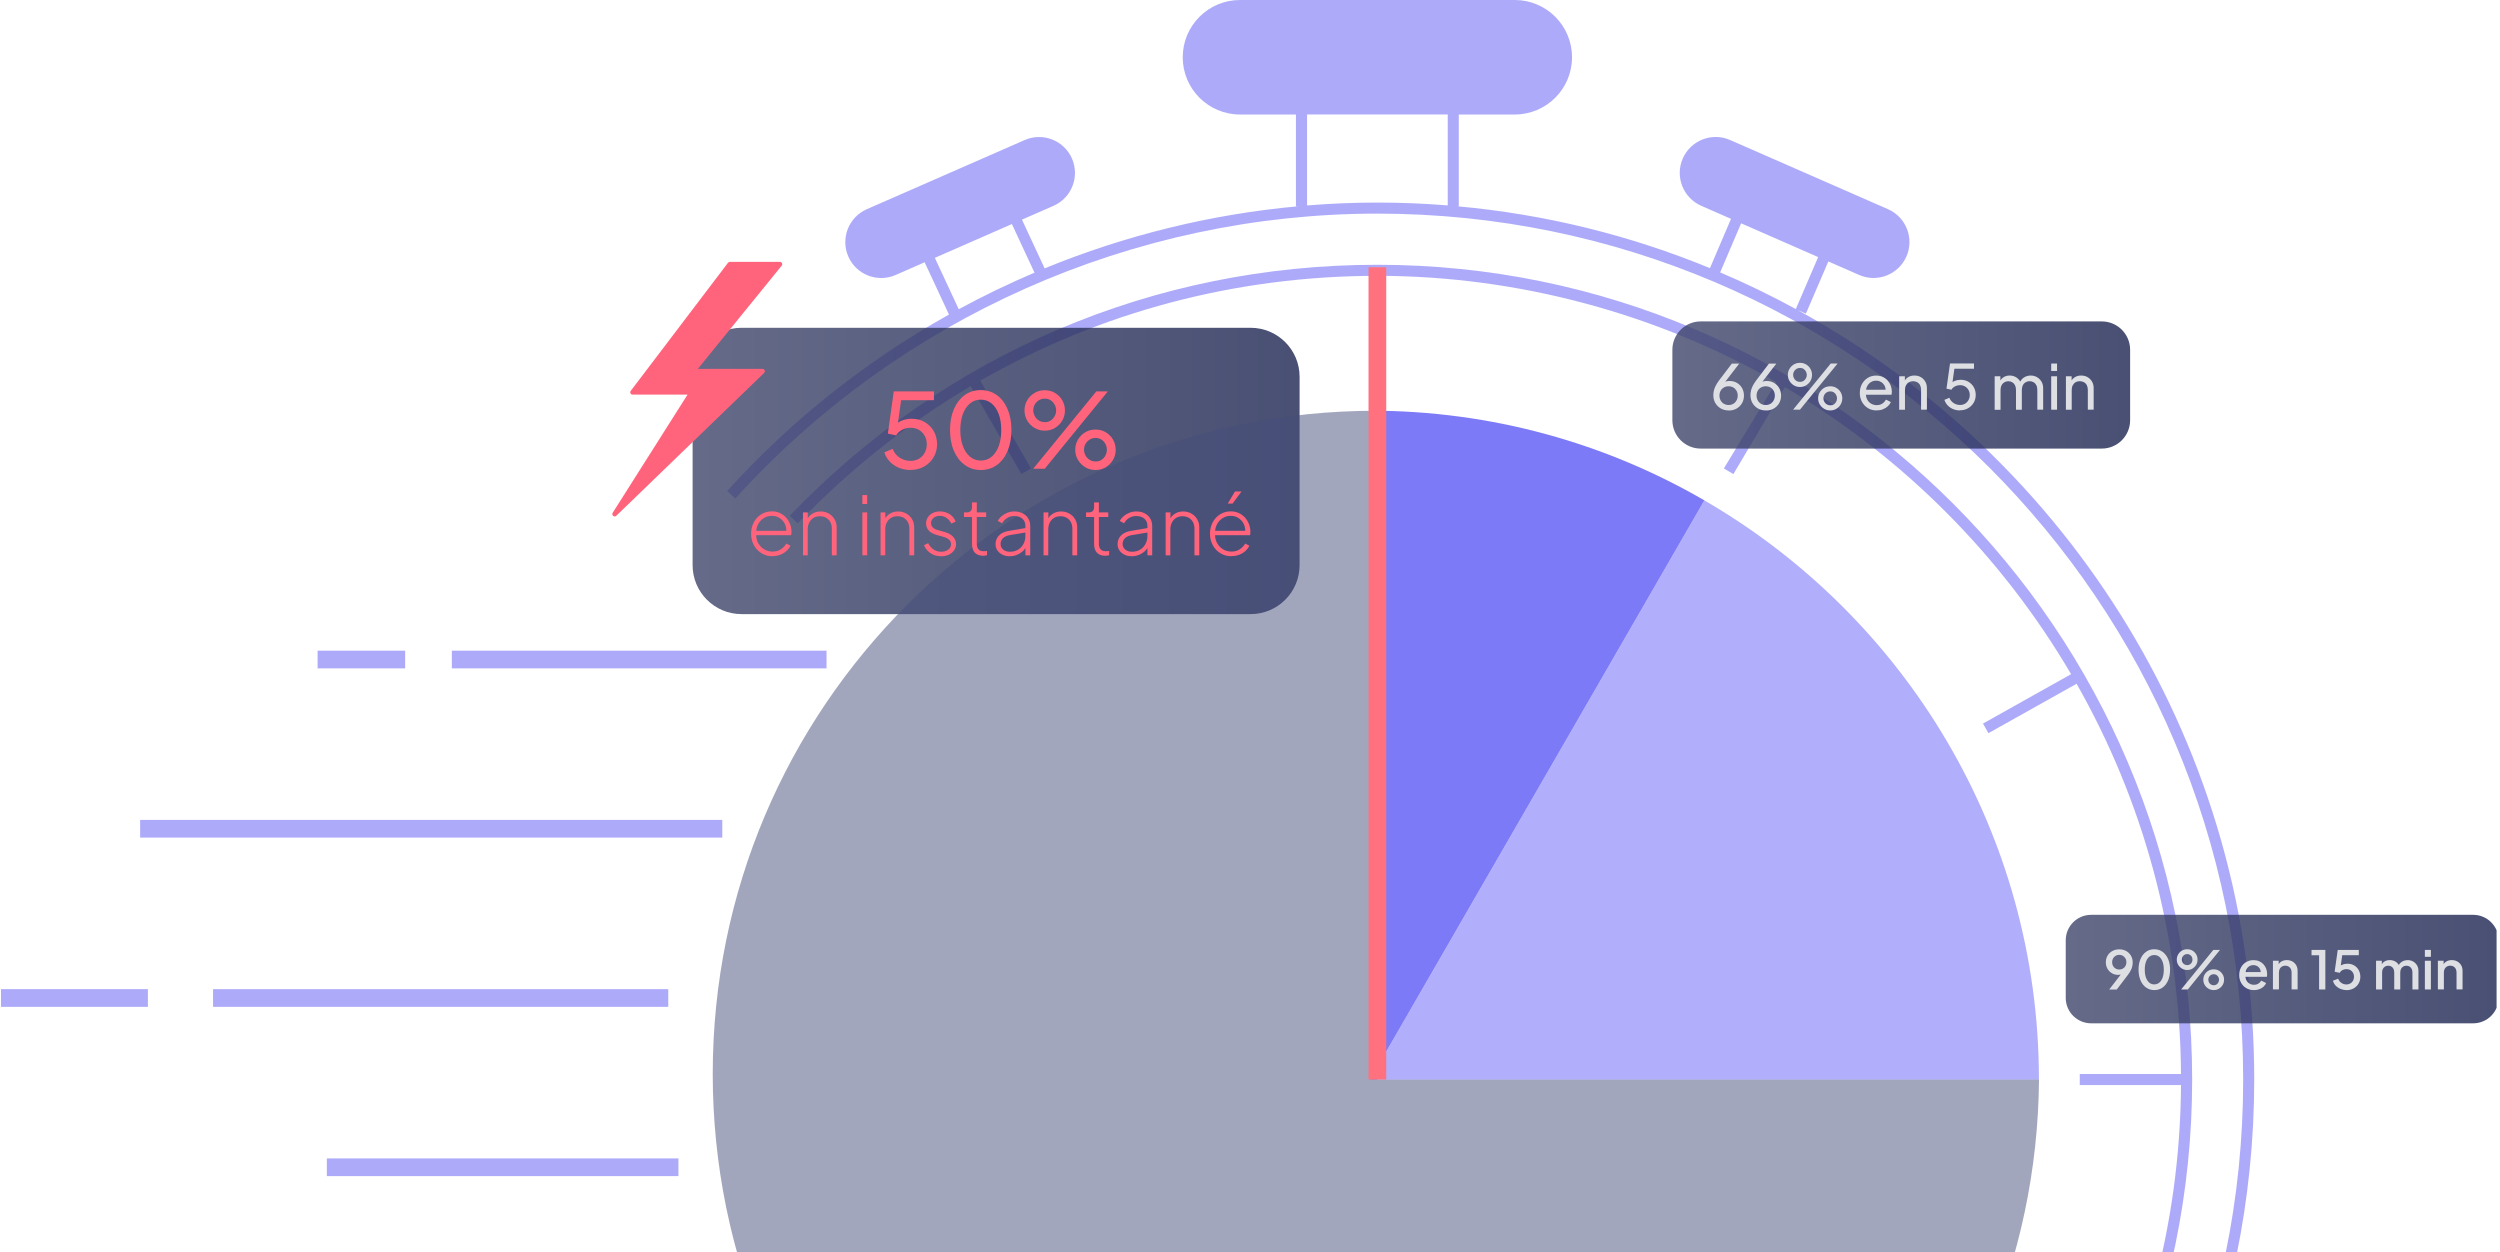 <svg xmlns="http://www.w3.org/2000/svg" width="565" height="283" viewBox="0 0 565 283" fill="none"><g clip-path="url(#clip0_3206_307)"><path opacity="0.5" d="M406.406 70.14L408.136 70.88L413.206 59.09L420.166 62.14C424.266 63.94 429.056 62.07 430.856 57.96C432.656 53.85 430.786 49.07 426.676 47.27L390.996 31.64C386.896 29.84 382.106 31.71 380.306 35.82C378.506 39.92 380.376 44.71 384.486 46.51L391.206 49.46L386.446 60.6C368.546 53.23 349.336 48.42 329.266 46.61H329.686V25.88H342.336C349.476 25.88 355.276 20.09 355.276 12.94C355.276 5.79 349.486 0 342.336 0H280.236C273.096 0 267.296 5.79 267.296 12.94C267.296 20.09 273.086 25.88 280.236 25.88H292.886V46.61H293.456C273.636 48.41 254.306 53.18 236.086 60.65L230.966 49.64L238.086 46.52C242.186 44.72 244.056 39.94 242.266 35.83C240.466 31.72 235.686 29.86 231.576 31.65L195.896 47.28C191.796 49.08 189.926 53.86 191.716 57.97C193.506 62.08 198.296 63.94 202.406 62.15L208.966 59.27L214.466 71.09C195.876 81.49 178.896 94.89 164.336 110.97L166.186 112.65C203.236 71.74 256.116 48.28 311.276 48.28C419.176 48.28 506.956 136.06 506.956 243.96C506.956 351.86 419.176 439.64 311.276 439.64C258.496 439.64 209.016 418.94 171.946 381.36L170.166 383.12C207.706 421.18 257.816 442.14 311.276 442.14C420.556 442.14 509.456 353.23 509.456 243.96C509.456 169.13 467.756 103.85 406.386 70.14H406.406ZM216.676 69.88L211.276 58.27L228.686 50.64L233.796 61.62C227.966 64.1 222.246 66.85 216.676 69.88ZM311.296 45.78C305.976 45.78 300.666 46 295.396 46.43V25.87H327.186V46.42C321.936 46 316.646 45.78 311.286 45.78H311.296ZM388.756 61.56L393.496 50.47L410.906 58.1L405.856 69.84C400.306 66.82 394.606 64.05 388.756 61.56Z" fill="#5D59F5"></path><path opacity="0.5" d="M311.288 59.84C260.748 59.84 213.588 79.98 178.488 116.55L180.288 118.28C192.058 106.02 205.198 95.64 219.378 87.27L230.838 107.12L233.008 105.87L221.548 86.02C248.568 70.57 279.238 62.34 311.298 62.34C343.358 62.34 374.868 71.09 401.448 86.36L389.588 105.87L391.748 107.14L403.378 87.48C430.058 103.24 452.388 125.62 468.068 152.36L448.158 163.52L449.378 165.7L469.308 154.53C484.128 180.61 492.688 210.7 492.908 242.73H470.028V245.23H492.908C492.688 277.37 484.088 307.55 469.178 333.69L449.388 322.27L448.138 324.44L467.918 335.86C436.318 389.52 377.948 425.62 311.298 425.62C262.858 425.62 217.278 406.71 182.928 372.36L181.158 374.13C215.978 408.95 262.188 428.12 311.298 428.12C412.828 428.12 495.428 345.52 495.428 243.99C495.428 142.46 412.818 59.84 311.288 59.84Z" fill="#5D59F5"></path><path opacity="0.5" d="M186.797 147.05H102.117V151.05H186.797V147.05Z" fill="#5D59F5"></path><path opacity="0.5" d="M91.567 147.05H71.777V151.05H91.567V147.05Z" fill="#5D59F5"></path><path opacity="0.5" d="M163.238 185.3H31.668V189.3H163.238V185.3Z" fill="#5D59F5"></path><path opacity="0.5" d="M33.427 223.55H0.227V227.55H33.427V223.55Z" fill="#5D59F5"></path><path opacity="0.5" d="M151.028 223.55H48.148V227.55H151.028V223.55Z" fill="#5D59F5"></path><path opacity="0.5" d="M153.327 261.8H73.867V265.8H153.327V261.8Z" fill="#5D59F5"></path><path opacity="0.8" d="M282.637 74.08H167.597C161.484 74.08 156.527 79.036 156.527 85.15V127.72C156.527 133.834 161.484 138.79 167.597 138.79H282.637C288.751 138.79 293.707 133.834 293.707 127.72V85.15C293.707 79.036 288.751 74.08 282.637 74.08Z" fill="url(#paint0_linear_3206_307)"></path><path opacity="0.8" d="M558.935 206.75H472.605C469.43 206.75 466.855 209.324 466.855 212.5V225.52C466.855 228.696 469.43 231.27 472.605 231.27H558.935C562.111 231.27 564.685 228.696 564.685 225.52V212.5C564.685 209.324 562.111 206.75 558.935 206.75Z" fill="url(#paint1_linear_3206_307)"></path><path opacity="0.8" d="M474.997 72.64H384.367C380.827 72.64 377.957 75.51 377.957 79.05V94.97C377.957 98.51 380.827 101.38 384.367 101.38H474.997C478.537 101.38 481.407 98.51 481.407 94.97V79.05C481.407 75.51 478.537 72.64 474.997 72.64Z" fill="url(#paint2_linear_3206_307)"></path><path opacity="0.5" d="M311.238 243.97C311.238 243.97 310.798 92.7 310.948 92.83C228.178 92.83 161.078 159.93 161.078 242.7C161.078 325.47 228.178 392.57 310.948 392.57C393.718 392.57 460.138 326.15 460.818 243.96C460.818 243.97 311.238 243.96 311.238 243.96V243.97Z" fill="#464F7D"></path><path opacity="0.8" d="M309.637 92.81V243.97L385.187 113.08C362.947 100.19 337.137 92.81 309.637 92.81Z" fill="#5D59F5"></path><path opacity="0.48" d="M385.187 113.08L309.637 243.97H460.797C460.797 188.12 430.347 139.25 385.177 113.08H385.187Z" fill="#5D59F5"></path><path d="M313.289 60.4H309.289V243.97H313.289V60.4Z" fill="#FF717F"></path><path d="M164.958 59.18H176.248C176.698 59.18 176.948 59.7 176.658 60.05L157.708 83.37H172.328C172.808 83.37 173.038 83.95 172.698 84.28L139.288 116.56C138.838 117 138.128 116.42 138.468 115.89L155.388 89.18H142.968C142.528 89.18 142.278 88.68 142.548 88.33L164.528 59.39C164.628 59.26 164.788 59.18 164.948 59.18H164.958Z" fill="#FF647C"></path><path d="M205.775 106.22C204.865 106.22 204.015 106.06 203.215 105.74C202.415 105.42 201.725 104.96 201.135 104.36C200.545 103.76 200.125 103.05 199.855 102.24L201.735 101.44C202.065 102.3 202.595 102.97 203.345 103.45C204.085 103.93 204.895 104.16 205.775 104.16C206.495 104.16 207.125 104 207.675 103.68C208.225 103.36 208.655 102.91 208.975 102.34C209.295 101.77 209.455 101.13 209.455 100.43C209.455 99.73 209.295 99.05 208.975 98.48C208.655 97.92 208.225 97.48 207.675 97.15C207.125 96.83 206.505 96.67 205.795 96.67C205.085 96.67 204.415 96.84 203.825 97.16C203.235 97.49 202.805 97.9 202.535 98.4L200.655 98L201.995 88.45H211.075V90.44H202.885L203.775 89.55L202.745 96.96L201.945 96.49C202.465 95.83 203.065 95.36 203.765 95.07C204.465 94.78 205.215 94.64 206.025 94.64C207.165 94.64 208.165 94.9 209.025 95.41C209.885 95.93 210.555 96.62 211.045 97.47C211.525 98.33 211.775 99.31 211.775 100.4C211.775 101.49 211.515 102.48 210.985 103.36C210.465 104.24 209.745 104.93 208.855 105.44C207.955 105.95 206.925 106.2 205.775 106.2V106.22Z" fill="#FF647C"></path><path d="M221.677 106.22C220.297 106.22 219.087 105.84 218.037 105.08C216.987 104.32 216.177 103.27 215.587 101.91C214.997 100.56 214.707 98.98 214.707 97.18C214.707 95.38 214.997 93.81 215.587 92.45C216.177 91.1 216.987 90.05 218.017 89.29C219.047 88.54 220.257 88.16 221.657 88.16C223.057 88.16 224.237 88.54 225.277 89.29C226.317 90.04 227.127 91.09 227.707 92.45C228.287 93.8 228.577 95.38 228.577 97.18C228.577 98.98 228.287 100.56 227.717 101.92C227.147 103.28 226.337 104.34 225.297 105.09C224.257 105.84 223.047 106.22 221.677 106.22ZM221.657 104.09C222.597 104.09 223.407 103.8 224.097 103.23C224.787 102.66 225.317 101.86 225.707 100.83C226.097 99.8 226.277 98.59 226.277 97.19C226.277 95.79 226.087 94.59 225.707 93.57C225.327 92.55 224.787 91.75 224.097 91.18C223.407 90.61 222.597 90.32 221.657 90.32C220.717 90.32 219.907 90.61 219.217 91.18C218.527 91.75 217.997 92.55 217.607 93.57C217.227 94.6 217.027 95.8 217.027 97.19C217.027 98.58 217.217 99.77 217.607 100.8C217.987 101.83 218.527 102.64 219.227 103.22C219.927 103.8 220.727 104.09 221.657 104.09Z" fill="#FF647C"></path><path d="M236.125 97.33C235.265 97.33 234.495 97.12 233.805 96.71C233.115 96.3 232.565 95.75 232.155 95.06C231.745 94.37 231.535 93.6 231.535 92.76C231.535 91.92 231.745 91.14 232.155 90.45C232.565 89.75 233.125 89.2 233.805 88.8C234.495 88.39 235.265 88.19 236.125 88.19C236.985 88.19 237.735 88.39 238.425 88.8C239.115 89.21 239.665 89.76 240.065 90.45C240.475 91.15 240.675 91.92 240.675 92.76C240.675 93.6 240.475 94.37 240.065 95.06C239.655 95.75 239.115 96.3 238.425 96.71C237.735 97.13 236.975 97.33 236.125 97.33ZM233.505 105.94L247.765 88.46H250.365L236.105 105.94H233.505ZM236.125 95.41C236.645 95.41 237.085 95.29 237.465 95.03C237.845 94.78 238.135 94.45 238.355 94.04C238.575 93.63 238.685 93.2 238.685 92.75C238.685 92.3 238.575 91.87 238.355 91.46C238.135 91.05 237.835 90.72 237.465 90.47C237.085 90.22 236.645 90.09 236.125 90.09C235.605 90.09 235.155 90.22 234.765 90.47C234.375 90.72 234.065 91.04 233.845 91.44C233.625 91.84 233.515 92.27 233.515 92.74C233.515 93.18 233.625 93.6 233.845 94.02C234.065 94.43 234.365 94.77 234.765 95.02C235.155 95.27 235.605 95.4 236.125 95.4V95.41ZM247.595 106.22C246.735 106.22 245.965 106.01 245.275 105.6C244.585 105.19 244.035 104.63 243.625 103.95C243.215 103.26 243.005 102.5 243.005 101.65C243.005 100.8 243.215 100.04 243.625 99.34C244.035 98.64 244.595 98.09 245.275 97.69C245.965 97.28 246.735 97.08 247.595 97.08C248.455 97.08 249.205 97.28 249.895 97.69C250.585 98.1 251.135 98.65 251.535 99.34C251.935 100.03 252.145 100.81 252.145 101.65C252.145 102.49 251.945 103.26 251.535 103.95C251.125 104.64 250.585 105.19 249.895 105.6C249.205 106.01 248.445 106.22 247.595 106.22ZM247.595 104.3C248.115 104.3 248.565 104.18 248.945 103.92C249.325 103.67 249.625 103.34 249.835 102.93C250.045 102.52 250.155 102.09 250.155 101.64C250.155 101.19 250.045 100.76 249.835 100.35C249.625 99.94 249.325 99.61 248.945 99.36C248.565 99.11 248.115 98.98 247.595 98.98C247.075 98.98 246.645 99.1 246.245 99.36C245.845 99.62 245.535 99.93 245.315 100.33C245.095 100.73 244.985 101.16 244.985 101.63C244.985 102.07 245.095 102.49 245.315 102.91C245.535 103.33 245.845 103.66 246.245 103.91C246.645 104.16 247.095 104.29 247.595 104.29V104.3Z" fill="#FF647C"></path><path d="M174.576 125.71C173.666 125.71 172.846 125.49 172.116 125.04C171.386 124.6 170.806 123.99 170.386 123.22C169.956 122.45 169.746 121.59 169.746 120.63C169.746 119.67 169.956 118.79 170.366 118.03C170.776 117.27 171.336 116.67 172.046 116.23C172.756 115.79 173.546 115.57 174.416 115.57C175.086 115.57 175.686 115.69 176.236 115.94C176.776 116.19 177.246 116.53 177.636 116.95C178.026 117.38 178.326 117.87 178.546 118.42C178.766 118.97 178.876 119.56 178.876 120.18C178.876 120.3 178.876 120.43 178.856 120.55C178.846 120.68 178.826 120.81 178.806 120.96H170.396V119.96H178.186L177.696 120.36C177.766 119.64 177.666 119 177.386 118.43C177.106 117.86 176.706 117.42 176.196 117.08C175.676 116.75 175.096 116.58 174.436 116.58C173.776 116.58 173.156 116.75 172.606 117.1C172.056 117.45 171.626 117.92 171.316 118.52C170.996 119.12 170.856 119.82 170.896 120.61C170.856 121.4 171.006 122.1 171.346 122.72C171.676 123.33 172.136 123.81 172.706 124.15C173.276 124.49 173.906 124.66 174.606 124.66C175.306 124.66 175.926 124.49 176.446 124.16C176.966 123.83 177.396 123.38 177.726 122.84L178.636 123.33C178.426 123.78 178.126 124.18 177.726 124.54C177.326 124.9 176.856 125.18 176.326 125.38C175.796 125.58 175.226 125.68 174.606 125.68L174.576 125.71Z" fill="#FF647C"></path><path d="M181.475 125.49V115.8H182.555V117.77L182.305 117.68C182.525 117.05 182.915 116.54 183.485 116.16C184.055 115.78 184.705 115.59 185.445 115.59C186.115 115.59 186.725 115.74 187.275 116.05C187.825 116.36 188.265 116.78 188.595 117.32C188.925 117.86 189.085 118.49 189.085 119.19V125.5H187.995V119.48C187.995 118.9 187.875 118.4 187.645 117.98C187.415 117.56 187.095 117.24 186.685 117.01C186.275 116.78 185.815 116.67 185.285 116.67C184.725 116.67 184.245 116.8 183.835 117.05C183.425 117.31 183.115 117.66 182.885 118.11C182.655 118.56 182.545 119.08 182.545 119.66V125.5H181.465L181.475 125.49Z" fill="#FF647C"></path><path d="M194.895 113.9V111.89H195.975V113.9H194.895ZM194.895 125.49V115.8H195.975V125.49H194.895Z" fill="#FF647C"></path><path d="M199.004 125.49V115.8H200.084V117.77L199.824 117.68C200.044 117.05 200.434 116.54 201.004 116.16C201.574 115.78 202.224 115.59 202.964 115.59C203.634 115.59 204.244 115.74 204.794 116.05C205.344 116.35 205.784 116.78 206.114 117.32C206.444 117.86 206.604 118.49 206.604 119.19V125.5H205.514V119.48C205.514 118.9 205.394 118.4 205.164 117.98C204.934 117.56 204.614 117.24 204.204 117.01C203.794 116.78 203.334 116.67 202.804 116.67C202.244 116.67 201.764 116.8 201.354 117.05C200.944 117.31 200.634 117.66 200.404 118.11C200.174 118.56 200.064 119.08 200.064 119.66V125.5H198.984L199.004 125.49Z" fill="#FF647C"></path><path d="M212.674 125.71C211.784 125.71 211.004 125.49 210.324 125.04C209.644 124.6 209.144 123.99 208.824 123.21L209.774 122.75C210.064 123.36 210.464 123.84 210.974 124.18C211.484 124.52 212.054 124.7 212.674 124.7C213.294 124.7 213.854 124.54 214.284 124.23C214.714 123.92 214.934 123.5 214.934 122.99C214.934 122.67 214.854 122.41 214.684 122.2C214.524 121.99 214.314 121.81 214.054 121.66C213.794 121.51 213.524 121.41 213.234 121.33L211.734 120.91C210.894 120.68 210.274 120.34 209.884 119.89C209.484 119.44 209.294 118.91 209.294 118.3C209.294 117.76 209.434 117.29 209.714 116.88C209.994 116.47 210.364 116.15 210.834 115.92C211.304 115.7 211.824 115.58 212.414 115.58C213.214 115.58 213.944 115.79 214.604 116.2C215.264 116.61 215.714 117.17 215.974 117.88L215.004 118.34C214.734 117.79 214.374 117.36 213.914 117.05C213.454 116.74 212.944 116.58 212.374 116.58C211.804 116.58 211.334 116.74 210.964 117.05C210.604 117.36 210.414 117.76 210.414 118.25C210.414 118.54 210.484 118.79 210.634 119C210.784 119.21 210.964 119.37 211.204 119.5C211.434 119.63 211.684 119.73 211.954 119.8L213.564 120.26C214.354 120.49 214.974 120.84 215.404 121.31C215.844 121.78 216.064 122.34 216.064 122.98C216.064 123.5 215.914 123.97 215.614 124.39C215.314 124.81 214.914 125.14 214.414 125.37C213.914 125.6 213.324 125.72 212.674 125.72V125.71Z" fill="#FF647C"></path><path d="M222.195 125.6C221.385 125.6 220.755 125.37 220.325 124.92C219.895 124.46 219.675 123.8 219.675 122.92V116.84H217.855V115.8H218.545C218.905 115.8 219.185 115.69 219.385 115.48C219.585 115.27 219.675 114.97 219.675 114.6V113.54H220.755V115.8H222.875V116.84H220.755V122.92C220.755 123.2 220.795 123.46 220.885 123.71C220.965 123.96 221.125 124.17 221.355 124.33C221.585 124.49 221.915 124.58 222.345 124.58C222.445 124.58 222.565 124.58 222.705 124.56C222.845 124.55 222.965 124.54 223.065 124.52V125.49C222.935 125.53 222.775 125.55 222.595 125.57C222.415 125.59 222.285 125.6 222.205 125.6H222.195Z" fill="#FF647C"></path><path d="M228.166 125.71C227.556 125.71 227.016 125.59 226.546 125.36C226.076 125.13 225.696 124.81 225.416 124.4C225.136 123.99 224.996 123.52 224.996 122.99C224.996 122.52 225.096 122.07 225.306 121.66C225.516 121.25 225.846 120.89 226.306 120.59C226.766 120.29 227.366 120.08 228.116 119.96L232.036 119.3V120.3L228.406 120.9C227.576 121.03 226.996 121.28 226.646 121.65C226.296 122.02 226.126 122.44 226.126 122.93C226.126 123.45 226.326 123.88 226.726 124.21C227.126 124.54 227.636 124.7 228.236 124.7C228.946 124.7 229.556 124.54 230.076 124.23C230.596 123.91 231.006 123.49 231.296 122.95C231.586 122.41 231.736 121.83 231.736 121.2V118.81C231.736 118.15 231.506 117.62 231.046 117.22C230.586 116.82 229.976 116.62 229.226 116.62C228.616 116.62 228.066 116.77 227.586 117.08C227.106 117.39 226.726 117.78 226.476 118.27L225.506 117.74C225.686 117.35 225.966 117 226.346 116.67C226.726 116.35 227.156 116.09 227.646 115.89C228.136 115.69 228.666 115.59 229.226 115.59C229.936 115.59 230.556 115.73 231.096 116C231.636 116.27 232.056 116.65 232.366 117.14C232.676 117.63 232.826 118.19 232.826 118.82V125.5H231.746V123.47L231.876 123.56C231.716 123.95 231.456 124.31 231.086 124.63C230.726 124.95 230.296 125.21 229.796 125.41C229.306 125.61 228.756 125.71 228.166 125.71Z" fill="#FF647C"></path><path d="M235.844 125.49V115.8H236.924V117.77L236.664 117.68C236.884 117.05 237.274 116.54 237.844 116.16C238.414 115.78 239.064 115.59 239.804 115.59C240.474 115.59 241.084 115.74 241.634 116.05C242.184 116.35 242.624 116.78 242.954 117.32C243.284 117.86 243.444 118.49 243.444 119.19V125.5H242.354V119.48C242.354 118.9 242.234 118.4 242.004 117.98C241.774 117.56 241.454 117.24 241.044 117.01C240.634 116.78 240.174 116.67 239.644 116.67C239.084 116.67 238.604 116.8 238.194 117.05C237.784 117.31 237.474 117.66 237.244 118.11C237.014 118.56 236.904 119.08 236.904 119.66V125.5H235.824L235.844 125.49Z" fill="#FF647C"></path><path d="M249.785 125.6C248.965 125.6 248.345 125.37 247.915 124.92C247.485 124.46 247.265 123.8 247.265 122.92V116.84H245.445V115.8H246.135C246.505 115.8 246.775 115.69 246.975 115.48C247.165 115.27 247.265 114.97 247.265 114.6V113.54H248.345V115.8H250.465V116.84H248.345V122.92C248.345 123.2 248.385 123.46 248.475 123.71C248.555 123.96 248.715 124.17 248.945 124.33C249.175 124.49 249.505 124.58 249.935 124.58C250.035 124.58 250.155 124.58 250.295 124.56C250.435 124.55 250.555 124.54 250.655 124.52V125.49C250.525 125.53 250.365 125.55 250.195 125.57C250.015 125.59 249.885 125.6 249.805 125.6H249.785Z" fill="#FF647C"></path><path d="M255.744 125.71C255.134 125.71 254.594 125.59 254.124 125.36C253.654 125.13 253.274 124.81 252.994 124.4C252.714 123.99 252.574 123.52 252.574 122.99C252.574 122.52 252.674 122.07 252.884 121.66C253.094 121.25 253.424 120.89 253.884 120.59C254.344 120.29 254.944 120.08 255.694 119.96L259.614 119.3V120.3L255.984 120.9C255.154 121.03 254.574 121.28 254.224 121.65C253.874 122.02 253.704 122.44 253.704 122.93C253.704 123.45 253.904 123.88 254.304 124.21C254.704 124.54 255.214 124.7 255.814 124.7C256.524 124.7 257.134 124.54 257.654 124.23C258.174 123.92 258.584 123.49 258.874 122.95C259.164 122.41 259.314 121.83 259.314 121.2V118.81C259.314 118.15 259.084 117.62 258.624 117.22C258.164 116.82 257.554 116.62 256.794 116.62C256.184 116.62 255.634 116.77 255.154 117.08C254.664 117.38 254.294 117.78 254.044 118.27L253.074 117.74C253.254 117.35 253.534 117 253.914 116.67C254.294 116.35 254.724 116.09 255.214 115.89C255.704 115.69 256.234 115.59 256.794 115.59C257.504 115.59 258.124 115.73 258.664 116C259.204 116.27 259.624 116.65 259.934 117.14C260.234 117.63 260.394 118.19 260.394 118.82V125.5H259.314V123.47L259.444 123.56C259.284 123.95 259.024 124.31 258.664 124.63C258.304 124.95 257.874 125.21 257.374 125.41C256.884 125.61 256.334 125.71 255.744 125.71Z" fill="#FF647C"></path><path d="M263.438 125.49V115.8H264.518V117.77L264.258 117.68C264.478 117.05 264.868 116.54 265.438 116.16C266.008 115.78 266.658 115.59 267.398 115.59C268.068 115.59 268.678 115.74 269.228 116.05C269.778 116.35 270.218 116.78 270.548 117.32C270.878 117.86 271.038 118.49 271.038 119.19V125.5H269.948V119.48C269.948 118.9 269.828 118.4 269.598 117.98C269.368 117.56 269.048 117.24 268.638 117.01C268.228 116.78 267.768 116.67 267.238 116.67C266.678 116.67 266.198 116.8 265.788 117.05C265.378 117.31 265.068 117.66 264.838 118.11C264.608 118.56 264.498 119.08 264.498 119.66V125.5H263.418L263.438 125.49Z" fill="#FF647C"></path><path d="M278.287 125.71C277.377 125.71 276.557 125.49 275.827 125.04C275.097 124.6 274.517 123.99 274.097 123.22C273.667 122.45 273.457 121.59 273.457 120.63C273.457 119.67 273.667 118.79 274.077 118.03C274.487 117.27 275.047 116.67 275.757 116.23C276.467 115.79 277.257 115.57 278.127 115.57C278.797 115.57 279.397 115.69 279.947 115.94C280.487 116.19 280.957 116.53 281.347 116.95C281.737 117.38 282.037 117.87 282.257 118.42C282.477 118.97 282.587 119.56 282.587 120.18C282.587 120.3 282.587 120.43 282.567 120.55C282.557 120.68 282.537 120.81 282.517 120.96H274.107V119.96H281.897L281.407 120.36C281.477 119.64 281.377 119 281.097 118.43C280.817 117.86 280.417 117.42 279.907 117.08C279.387 116.75 278.807 116.58 278.147 116.58C277.487 116.58 276.867 116.75 276.317 117.1C275.767 117.45 275.337 117.92 275.027 118.52C274.707 119.12 274.567 119.82 274.607 120.61C274.567 121.4 274.717 122.1 275.057 122.72C275.387 123.33 275.847 123.81 276.417 124.15C276.987 124.49 277.617 124.66 278.317 124.66C279.017 124.66 279.637 124.49 280.157 124.16C280.677 123.83 281.107 123.38 281.437 122.84L282.347 123.33C282.137 123.78 281.837 124.18 281.437 124.54C281.037 124.9 280.567 125.18 280.037 125.38C279.507 125.58 278.937 125.68 278.317 125.68L278.287 125.71ZM277.467 113.81L279.107 111.07H280.587L278.557 113.81H277.467Z" fill="#FF647C"></path><path d="M390.675 92.76C390.005 92.76 389.405 92.61 388.895 92.31C388.375 92.01 387.965 91.6 387.665 91.09C387.365 90.57 387.215 89.98 387.215 89.32C387.215 88.96 387.255 88.6 387.345 88.24C387.425 87.88 387.565 87.53 387.755 87.16C387.945 86.8 388.175 86.42 388.465 86.03L391.395 82.17H393.065L389.465 86.85L389.215 86.82C389.355 86.63 389.515 86.49 389.685 86.39C389.855 86.29 390.045 86.21 390.245 86.17C390.445 86.12 390.655 86.1 390.885 86.1C391.505 86.1 392.055 86.24 392.545 86.53C393.035 86.82 393.425 87.2 393.705 87.7C393.985 88.2 394.135 88.76 394.135 89.41C394.135 90.06 393.985 90.63 393.685 91.14C393.385 91.65 392.975 92.05 392.465 92.34C391.945 92.63 391.355 92.78 390.695 92.78L390.675 92.76ZM390.675 91.53C391.065 91.53 391.415 91.44 391.725 91.26C392.035 91.08 392.275 90.82 392.455 90.5C392.635 90.17 392.725 89.81 392.725 89.41C392.725 89.01 392.635 88.62 392.455 88.31C392.275 88 392.035 87.75 391.725 87.57C391.415 87.39 391.055 87.3 390.665 87.3C390.275 87.3 389.915 87.39 389.605 87.57C389.285 87.75 389.035 88 388.865 88.31C388.685 88.62 388.595 88.99 388.595 89.41C388.595 89.83 388.685 90.18 388.865 90.5C389.045 90.83 389.295 91.08 389.605 91.26C389.915 91.44 390.275 91.53 390.665 91.53H390.675Z" fill="#DEDFE3"></path><path d="M399.065 92.76C398.395 92.76 397.795 92.61 397.285 92.31C396.765 92.01 396.355 91.6 396.055 91.09C395.755 90.57 395.605 89.98 395.605 89.32C395.605 88.96 395.645 88.6 395.735 88.24C395.815 87.88 395.955 87.53 396.145 87.16C396.335 86.8 396.565 86.42 396.855 86.03L399.785 82.17H401.455L397.855 86.85L397.605 86.82C397.745 86.63 397.905 86.49 398.075 86.39C398.245 86.29 398.435 86.21 398.635 86.17C398.835 86.12 399.045 86.1 399.275 86.1C399.895 86.1 400.445 86.24 400.935 86.53C401.425 86.82 401.815 87.2 402.095 87.7C402.375 88.2 402.525 88.76 402.525 89.41C402.525 90.06 402.375 90.63 402.075 91.14C401.775 91.65 401.365 92.05 400.855 92.34C400.335 92.63 399.745 92.78 399.085 92.78L399.065 92.76ZM399.065 91.53C399.455 91.53 399.805 91.44 400.115 91.26C400.425 91.08 400.665 90.82 400.845 90.5C401.025 90.17 401.115 89.81 401.115 89.41C401.115 89.01 401.025 88.62 400.845 88.31C400.665 88 400.425 87.75 400.115 87.57C399.805 87.39 399.445 87.3 399.055 87.3C398.665 87.3 398.305 87.39 397.995 87.57C397.675 87.75 397.425 88 397.255 88.31C397.075 88.62 396.985 88.99 396.985 89.41C396.985 89.83 397.075 90.18 397.255 90.5C397.435 90.83 397.685 91.08 397.995 91.26C398.305 91.44 398.665 91.53 399.055 91.53H399.065Z" fill="#DEDFE3"></path><path d="M406.805 87.46C406.295 87.46 405.835 87.34 405.415 87.09C404.995 86.84 404.675 86.51 404.425 86.1C404.175 85.69 404.055 85.23 404.055 84.73C404.055 84.23 404.175 83.77 404.425 83.35C404.675 82.93 405.005 82.61 405.415 82.36C405.825 82.12 406.285 82 406.805 82C407.325 82 407.765 82.12 408.175 82.36C408.585 82.6 408.915 82.93 409.155 83.35C409.395 83.77 409.515 84.23 409.515 84.73C409.515 85.23 409.395 85.69 409.155 86.1C408.915 86.51 408.585 86.84 408.175 87.09C407.765 87.34 407.305 87.46 406.805 87.46ZM405.235 92.59L413.745 82.16H415.295L406.785 92.59H405.235ZM406.805 86.31C407.115 86.31 407.375 86.24 407.605 86.09C407.825 85.94 408.005 85.74 408.135 85.5C408.265 85.26 408.335 85 408.335 84.73C408.335 84.46 408.265 84.2 408.135 83.96C408.005 83.72 407.825 83.52 407.605 83.37C407.385 83.22 407.115 83.15 406.805 83.15C406.495 83.15 406.225 83.23 405.995 83.37C405.765 83.51 405.575 83.71 405.445 83.95C405.315 84.19 405.245 84.45 405.245 84.73C405.245 84.99 405.315 85.25 405.445 85.49C405.575 85.74 405.755 85.94 405.995 86.09C406.235 86.24 406.495 86.31 406.805 86.31ZM413.645 92.76C413.135 92.76 412.665 92.64 412.255 92.39C411.845 92.14 411.515 91.81 411.265 91.4C411.015 90.99 410.895 90.53 410.895 90.03C410.895 89.53 411.015 89.07 411.265 88.65C411.515 88.23 411.845 87.91 412.255 87.66C412.665 87.42 413.125 87.3 413.645 87.3C414.165 87.3 414.605 87.42 415.015 87.66C415.425 87.9 415.755 88.23 415.995 88.65C416.235 89.07 416.355 89.53 416.355 90.03C416.355 90.53 416.235 90.99 415.995 91.4C415.755 91.81 415.425 92.14 415.015 92.39C414.605 92.64 414.145 92.76 413.645 92.76ZM413.645 91.61C413.955 91.61 414.225 91.54 414.445 91.39C414.665 91.24 414.855 91.05 414.975 90.8C415.105 90.56 415.165 90.3 415.165 90.03C415.165 89.76 415.105 89.5 414.975 89.26C414.845 89.02 414.675 88.82 414.445 88.67C414.215 88.52 413.945 88.45 413.645 88.45C413.345 88.45 413.075 88.52 412.835 88.67C412.595 88.82 412.415 89.01 412.285 89.25C412.155 89.49 412.085 89.75 412.085 90.03C412.085 90.29 412.155 90.55 412.285 90.79C412.415 91.03 412.605 91.24 412.835 91.38C413.075 91.53 413.345 91.6 413.645 91.6V91.61Z" fill="#DEDFE3"></path><path d="M424.106 92.76C423.376 92.76 422.726 92.59 422.156 92.24C421.586 91.89 421.136 91.42 420.806 90.82C420.476 90.22 420.316 89.54 420.316 88.8C420.316 88.06 420.476 87.37 420.806 86.78C421.136 86.19 421.576 85.73 422.126 85.39C422.676 85.05 423.306 84.88 424.006 84.88C424.566 84.88 425.066 84.98 425.496 85.18C425.926 85.38 426.296 85.65 426.606 85.99C426.906 86.33 427.146 86.72 427.306 87.15C427.466 87.58 427.556 88.03 427.556 88.5C427.556 88.61 427.556 88.73 427.536 88.85C427.526 88.97 427.506 89.09 427.486 89.21H421.296V88.08H426.726L426.096 88.58C426.186 88.09 426.146 87.66 425.966 87.28C425.786 86.9 425.526 86.59 425.186 86.37C424.836 86.15 424.446 86.03 424.006 86.03C423.566 86.03 423.166 86.14 422.806 86.37C422.446 86.6 422.156 86.92 421.956 87.33C421.756 87.74 421.676 88.23 421.706 88.8C421.666 89.35 421.756 89.83 421.966 90.25C422.176 90.67 422.476 90.99 422.866 91.22C423.256 91.45 423.676 91.56 424.136 91.56C424.636 91.56 425.066 91.44 425.406 91.21C425.746 90.98 426.026 90.68 426.246 90.31L427.336 90.87C427.186 91.22 426.956 91.53 426.646 91.82C426.336 92.1 425.966 92.33 425.536 92.5C425.106 92.67 424.636 92.75 424.126 92.75L424.106 92.76Z" fill="#DEDFE3"></path><path d="M429.213 92.59V85.04H430.503V86.51L430.293 86.38C430.483 85.9 430.783 85.53 431.193 85.27C431.613 85 432.093 84.87 432.653 84.87C433.213 84.87 433.673 84.99 434.103 85.23C434.523 85.47 434.863 85.81 435.113 86.24C435.363 86.67 435.483 87.16 435.483 87.7V92.59H434.163V88.12C434.163 87.7 434.083 87.35 433.943 87.06C433.793 86.77 433.583 86.55 433.303 86.39C433.023 86.23 432.713 86.15 432.363 86.15C432.013 86.15 431.693 86.23 431.413 86.39C431.133 86.55 430.923 86.77 430.763 87.07C430.603 87.36 430.523 87.72 430.523 88.13V92.6H429.203L429.213 92.59Z" fill="#DEDFE3"></path><path d="M442.964 92.76C442.424 92.76 441.914 92.66 441.434 92.47C440.954 92.28 440.544 92 440.194 91.64C439.844 91.28 439.594 90.86 439.434 90.37L440.554 89.89C440.754 90.4 441.074 90.8 441.514 91.09C441.954 91.38 442.444 91.52 442.964 91.52C443.394 91.52 443.774 91.43 444.094 91.23C444.424 91.04 444.674 90.77 444.874 90.43C445.064 90.09 445.164 89.71 445.164 89.29C445.164 88.87 445.064 88.46 444.874 88.13C444.684 87.8 444.424 87.53 444.094 87.34C443.764 87.15 443.394 87.05 442.974 87.05C442.554 87.05 442.154 87.15 441.794 87.34C441.434 87.54 441.184 87.78 441.024 88.08L439.904 87.84L440.704 82.14H446.124V83.33H441.234L441.764 82.8L441.144 87.22L440.664 86.94C440.974 86.55 441.334 86.27 441.744 86.09C442.164 85.92 442.614 85.83 443.094 85.83C443.774 85.83 444.374 85.98 444.884 86.29C445.394 86.6 445.804 87.01 446.084 87.52C446.374 88.03 446.514 88.62 446.514 89.27C446.514 89.92 446.354 90.51 446.044 91.03C445.734 91.55 445.304 91.97 444.774 92.27C444.234 92.57 443.624 92.73 442.934 92.73L442.964 92.76Z" fill="#DEDFE3"></path><path d="M450.793 92.59V85.04H452.083V86.58L451.903 86.36C452.093 85.88 452.383 85.51 452.803 85.25C453.223 84.99 453.673 84.87 454.193 84.87C454.783 84.87 455.313 85.03 455.783 85.36C456.253 85.69 456.573 86.12 456.753 86.65H456.393C456.593 86.08 456.923 85.63 457.383 85.33C457.853 85.03 458.363 84.87 458.933 84.87C459.453 84.87 459.933 84.99 460.353 85.23C460.773 85.47 461.113 85.81 461.373 86.24C461.633 86.67 461.753 87.16 461.753 87.7V92.59H460.433V88.12C460.433 87.7 460.363 87.35 460.213 87.06C460.063 86.77 459.863 86.55 459.593 86.39C459.333 86.23 459.033 86.15 458.693 86.15C458.353 86.15 458.053 86.23 457.793 86.39C457.523 86.55 457.313 86.77 457.163 87.07C457.013 87.36 456.933 87.72 456.933 88.13V92.6H455.613V88.13C455.613 87.71 455.533 87.36 455.393 87.07C455.243 86.78 455.043 86.56 454.783 86.4C454.523 86.24 454.223 86.16 453.883 86.16C453.543 86.16 453.243 86.24 452.983 86.4C452.713 86.56 452.503 86.78 452.353 87.08C452.203 87.37 452.123 87.73 452.123 88.14V92.61H450.803L450.793 92.59Z" fill="#DEDFE3"></path><path d="M463.574 83.84V82.16H464.894V83.84H463.574ZM463.574 92.59V85.04H464.894V92.59H463.574Z" fill="#DEDFE3"></path><path d="M466.897 92.59V85.04H468.187V86.51L467.977 86.38C468.167 85.9 468.467 85.53 468.877 85.27C469.297 85 469.777 84.87 470.337 84.87C470.897 84.87 471.357 84.99 471.787 85.23C472.207 85.47 472.547 85.81 472.797 86.24C473.047 86.67 473.167 87.16 473.167 87.7V92.59H471.847V88.12C471.847 87.7 471.767 87.35 471.627 87.06C471.477 86.77 471.267 86.55 470.987 86.39C470.707 86.23 470.397 86.15 470.037 86.15C469.677 86.15 469.367 86.23 469.097 86.39C468.817 86.55 468.607 86.77 468.447 87.07C468.287 87.36 468.207 87.72 468.207 88.13V92.6H466.887L466.897 92.59Z" fill="#DEDFE3"></path><path d="M476.688 223.62L479.748 219.66L479.988 219.82C479.868 219.94 479.748 220.04 479.618 220.11C479.488 220.18 479.348 220.24 479.208 220.27C479.058 220.3 478.898 220.32 478.718 220.32C478.178 220.32 477.708 220.2 477.288 219.95C476.868 219.7 476.538 219.36 476.288 218.94C476.048 218.51 475.918 218.03 475.918 217.48C475.918 216.93 476.048 216.41 476.308 215.97C476.568 215.53 476.928 215.18 477.388 214.93C477.848 214.68 478.368 214.55 478.958 214.55C479.548 214.55 480.068 214.68 480.528 214.93C480.978 215.19 481.338 215.54 481.598 215.98C481.858 216.42 481.988 216.93 481.988 217.51C481.988 217.81 481.958 218.1 481.888 218.4C481.828 218.7 481.708 219 481.548 219.32C481.388 219.64 481.168 219.98 480.878 220.36L478.378 223.64H476.688V223.62ZM478.958 219.12C479.258 219.12 479.538 219.05 479.778 218.9C480.018 218.76 480.218 218.56 480.358 218.31C480.498 218.06 480.568 217.78 480.568 217.46C480.568 217.14 480.498 216.84 480.348 216.6C480.198 216.36 480.008 216.16 479.768 216.01C479.528 215.87 479.258 215.79 478.948 215.79C478.638 215.79 478.368 215.86 478.128 216.01C477.888 216.15 477.688 216.35 477.548 216.6C477.408 216.85 477.338 217.14 477.338 217.46C477.338 217.78 477.408 218.06 477.548 218.31C477.688 218.56 477.878 218.75 478.128 218.9C478.378 219.04 478.648 219.12 478.958 219.12Z" fill="#DEDFE3"></path><path d="M486.869 223.76C486.169 223.76 485.549 223.57 485.009 223.18C484.469 222.8 484.049 222.26 483.759 221.56C483.459 220.86 483.309 220.06 483.309 219.14C483.309 218.22 483.459 217.4 483.759 216.72C484.059 216.03 484.469 215.5 484.999 215.11C485.529 214.72 486.149 214.53 486.859 214.53C487.569 214.53 488.209 214.72 488.739 215.11C489.269 215.5 489.689 216.03 489.989 216.72C490.289 217.41 490.439 218.22 490.439 219.14C490.439 220.06 490.289 220.87 489.999 221.56C489.699 222.25 489.289 222.79 488.749 223.18C488.209 223.57 487.589 223.76 486.879 223.76H486.869ZM486.879 222.47C487.319 222.47 487.699 222.33 488.019 222.06C488.339 221.79 488.589 221.4 488.759 220.91C488.929 220.42 489.019 219.83 489.019 219.15C489.019 218.47 488.929 217.88 488.759 217.39C488.589 216.9 488.329 216.51 488.009 216.24C487.689 215.97 487.299 215.84 486.859 215.84C486.419 215.84 486.039 215.97 485.719 216.24C485.399 216.51 485.149 216.89 484.979 217.39C484.799 217.89 484.719 218.47 484.719 219.15C484.719 219.83 484.809 220.41 484.979 220.91C485.159 221.41 485.409 221.8 485.729 222.07C486.049 222.34 486.439 222.48 486.879 222.48V222.47Z" fill="#DEDFE3"></path><path d="M494.309 219.22C493.869 219.22 493.469 219.11 493.119 218.9C492.769 218.69 492.489 218.41 492.269 218.05C492.059 217.7 491.949 217.31 491.949 216.87C491.949 216.43 492.059 216.04 492.269 215.69C492.479 215.33 492.759 215.05 493.119 214.84C493.469 214.63 493.869 214.53 494.309 214.53C494.749 214.53 495.149 214.63 495.499 214.84C495.849 215.05 496.129 215.33 496.339 215.69C496.549 216.05 496.649 216.44 496.649 216.87C496.649 217.3 496.549 217.69 496.339 218.05C496.129 218.4 495.849 218.68 495.499 218.9C495.149 219.12 494.749 219.22 494.309 219.22ZM492.939 223.62L500.209 214.68H501.719L494.449 223.62H492.939ZM494.309 218.12C494.559 218.12 494.769 218.06 494.949 217.94C495.129 217.82 495.269 217.66 495.359 217.47C495.459 217.28 495.499 217.08 495.499 216.87C495.499 216.66 495.449 216.45 495.359 216.26C495.259 216.07 495.129 215.92 494.949 215.8C494.769 215.68 494.559 215.62 494.309 215.62C494.059 215.62 493.859 215.68 493.669 215.8C493.489 215.92 493.339 216.07 493.239 216.26C493.139 216.45 493.089 216.65 493.089 216.87C493.089 217.09 493.139 217.28 493.239 217.47C493.339 217.66 493.479 217.82 493.669 217.94C493.859 218.06 494.069 218.12 494.309 218.12ZM500.299 223.76C499.859 223.76 499.459 223.65 499.109 223.44C498.749 223.23 498.469 222.95 498.259 222.59C498.049 222.24 497.949 221.85 497.949 221.41C497.949 220.97 498.049 220.58 498.259 220.23C498.469 219.87 498.749 219.59 499.109 219.38C499.469 219.17 499.859 219.07 500.299 219.07C500.739 219.07 501.139 219.17 501.489 219.38C501.839 219.59 502.119 219.87 502.329 220.23C502.539 220.59 502.639 220.98 502.639 221.41C502.639 221.84 502.539 222.23 502.329 222.59C502.119 222.94 501.839 223.22 501.489 223.44C501.139 223.65 500.739 223.76 500.299 223.76ZM500.299 222.67C500.549 222.67 500.759 222.61 500.939 222.49C501.119 222.37 501.249 222.21 501.349 222.02C501.449 221.83 501.499 221.63 501.499 221.42C501.499 221.21 501.449 221 501.349 220.81C501.249 220.62 501.109 220.47 500.939 220.35C500.759 220.23 500.549 220.17 500.299 220.17C500.049 220.17 499.849 220.23 499.659 220.35C499.469 220.47 499.329 220.62 499.229 220.81C499.129 221 499.079 221.2 499.079 221.42C499.079 221.64 499.129 221.83 499.229 222.02C499.329 222.21 499.469 222.37 499.659 222.49C499.849 222.61 500.059 222.67 500.299 222.67Z" fill="#DEDFE3"></path><path d="M509.359 223.76C508.709 223.76 508.139 223.61 507.639 223.31C507.139 223.01 506.759 222.6 506.479 222.09C506.199 221.57 506.059 221 506.059 220.36C506.059 219.72 506.199 219.12 506.479 218.62C506.759 218.12 507.139 217.72 507.629 217.43C508.119 217.14 508.659 216.99 509.259 216.99C509.759 216.99 510.199 217.07 510.579 217.24C510.959 217.41 511.289 217.64 511.549 217.93C511.809 218.22 512.019 218.56 512.159 218.93C512.299 219.31 512.369 219.71 512.369 220.13C512.369 220.23 512.369 220.34 512.359 220.45C512.349 220.56 512.339 220.67 512.309 220.76H507.139V219.68H511.529L510.889 220.17C510.959 219.78 510.929 219.43 510.809 219.12C510.679 218.81 510.479 218.57 510.209 218.39C509.939 218.21 509.619 218.12 509.259 218.12C508.899 218.12 508.589 218.21 508.309 218.39C508.029 218.57 507.809 218.83 507.659 219.16C507.509 219.5 507.449 219.9 507.479 220.36C507.439 220.8 507.499 221.18 507.669 221.51C507.839 221.84 508.069 222.09 508.369 222.28C508.669 222.46 509.009 222.56 509.379 222.56C509.779 222.56 510.119 222.47 510.389 222.3C510.659 222.12 510.879 221.9 511.049 221.62L512.149 222.17C512.019 222.47 511.819 222.75 511.559 222.99C511.289 223.23 510.969 223.42 510.599 223.56C510.229 223.7 509.819 223.77 509.369 223.77L509.359 223.76Z" fill="#DEDFE3"></path><path d="M513.68 223.62V217.13H514.98V218.4L514.82 218.23C514.98 217.82 515.24 217.51 515.59 217.3C515.94 217.09 516.35 216.98 516.81 216.98C517.27 216.98 517.71 217.08 518.08 217.29C518.45 217.5 518.74 217.79 518.95 218.15C519.16 218.52 519.26 218.94 519.26 219.42V223.61H517.9V219.78C517.9 219.46 517.84 219.19 517.72 218.96C517.6 218.73 517.43 218.55 517.22 218.43C517.01 218.31 516.76 218.24 516.48 218.24C516.2 218.24 515.95 218.3 515.73 218.43C515.51 218.56 515.34 218.74 515.22 218.96C515.1 219.19 515.04 219.46 515.04 219.78V223.61H513.68V223.62Z" fill="#DEDFE3"></path><path d="M524.116 223.62V215.89H522.406V214.68H525.526V223.62H524.106H524.116Z" fill="#DEDFE3"></path><path d="M530.298 223.76C529.838 223.76 529.388 223.67 528.968 223.5C528.548 223.33 528.188 223.09 527.878 222.77C527.578 222.46 527.358 222.08 527.238 221.64L528.428 221.18C528.578 221.6 528.828 221.93 529.168 222.15C529.508 222.37 529.888 222.49 530.288 222.49C530.628 222.49 530.918 222.41 531.178 222.26C531.438 222.11 531.638 221.9 531.788 221.64C531.928 221.38 532.008 221.08 532.008 220.74C532.008 220.4 531.938 220.11 531.788 219.85C531.638 219.59 531.438 219.39 531.178 219.24C530.918 219.09 530.628 219.02 530.298 219.02C529.968 219.02 529.658 219.1 529.378 219.25C529.098 219.4 528.898 219.61 528.768 219.86L527.628 219.61L528.328 214.68H533.088V215.88H528.878L529.418 215.3L528.898 219.07L528.458 218.76C528.698 218.42 528.988 218.18 529.338 218.03C529.678 217.88 530.078 217.8 530.518 217.8C531.098 217.8 531.608 217.93 532.048 218.19C532.488 218.45 532.828 218.8 533.068 219.25C533.308 219.7 533.438 220.2 533.438 220.76C533.438 221.32 533.298 221.84 533.028 222.3C532.758 222.76 532.388 223.12 531.908 223.38C531.438 223.64 530.898 223.78 530.298 223.78V223.76Z" fill="#DEDFE3"></path><path d="M536.988 223.62V217.13H538.288V218.55L538.118 218.32C538.258 217.88 538.498 217.55 538.858 217.32C539.218 217.09 539.628 216.98 540.098 216.98C540.618 216.98 541.078 217.12 541.488 217.39C541.888 217.67 542.158 218.03 542.298 218.49L541.918 218.53C542.108 218.01 542.408 217.62 542.798 217.37C543.198 217.11 543.648 216.99 544.158 216.99C544.608 216.99 545.008 217.09 545.378 217.3C545.748 217.51 546.028 217.8 546.248 218.16C546.468 218.52 546.568 218.95 546.568 219.42V223.62H545.208V219.79C545.208 219.47 545.148 219.2 545.038 218.97C544.918 218.74 544.758 218.56 544.558 218.44C544.348 218.31 544.118 218.25 543.848 218.25C543.578 218.25 543.338 218.31 543.128 218.44C542.918 218.57 542.758 218.75 542.638 218.97C542.518 219.2 542.458 219.47 542.458 219.79V223.62H541.098V219.79C541.098 219.47 541.038 219.2 540.928 218.97C540.808 218.74 540.658 218.56 540.458 218.44C540.258 218.32 540.018 218.25 539.738 218.25C539.458 218.25 539.228 218.31 539.018 218.44C538.808 218.57 538.648 218.75 538.528 218.97C538.408 219.2 538.358 219.47 538.358 219.79V223.62H536.998H536.988Z" fill="#DEDFE3"></path><path d="M548.02 216.24V214.68H549.38V216.24H548.02ZM548.02 223.62V217.13H549.38V223.62H548.02Z" fill="#DEDFE3"></path><path d="M550.957 223.62V217.13H552.257V218.4L552.097 218.23C552.257 217.82 552.517 217.51 552.867 217.3C553.217 217.09 553.627 216.98 554.087 216.98C554.547 216.98 554.987 217.08 555.357 217.29C555.727 217.5 556.017 217.79 556.227 218.15C556.437 218.52 556.537 218.94 556.537 219.42V223.61H555.177V219.78C555.177 219.46 555.117 219.19 554.997 218.96C554.877 218.73 554.707 218.55 554.497 218.43C554.287 218.31 554.037 218.24 553.757 218.24C553.477 218.24 553.227 218.3 553.007 218.43C552.787 218.56 552.617 218.74 552.497 218.96C552.377 219.19 552.317 219.46 552.317 219.78V223.61H550.957V223.62Z" fill="#DEDFE3"></path></g><defs><linearGradient id="paint0_linear_3206_307" x1="156.527" y1="106.43" x2="293.707" y2="106.43" gradientUnits="userSpaceOnUse"><stop stop-color="#3E456A"></stop><stop offset="1" stop-color="#1B2450"></stop></linearGradient><linearGradient id="paint1_linear_3206_307" x1="466.855" y1="219.01" x2="564.675" y2="219.01" gradientUnits="userSpaceOnUse"><stop stop-color="#3E456A"></stop><stop offset="1" stop-color="#1B2450"></stop></linearGradient><linearGradient id="paint2_linear_3206_307" x1="377.957" y1="87.02" x2="481.407" y2="87.02" gradientUnits="userSpaceOnUse"><stop stop-color="#3E456A"></stop><stop offset="1" stop-color="#1B2450"></stop></linearGradient><clipPath id="clip0_3206_307"><rect width="564" height="283" fill="white" transform="translate(0.227)"></rect></clipPath></defs></svg>
